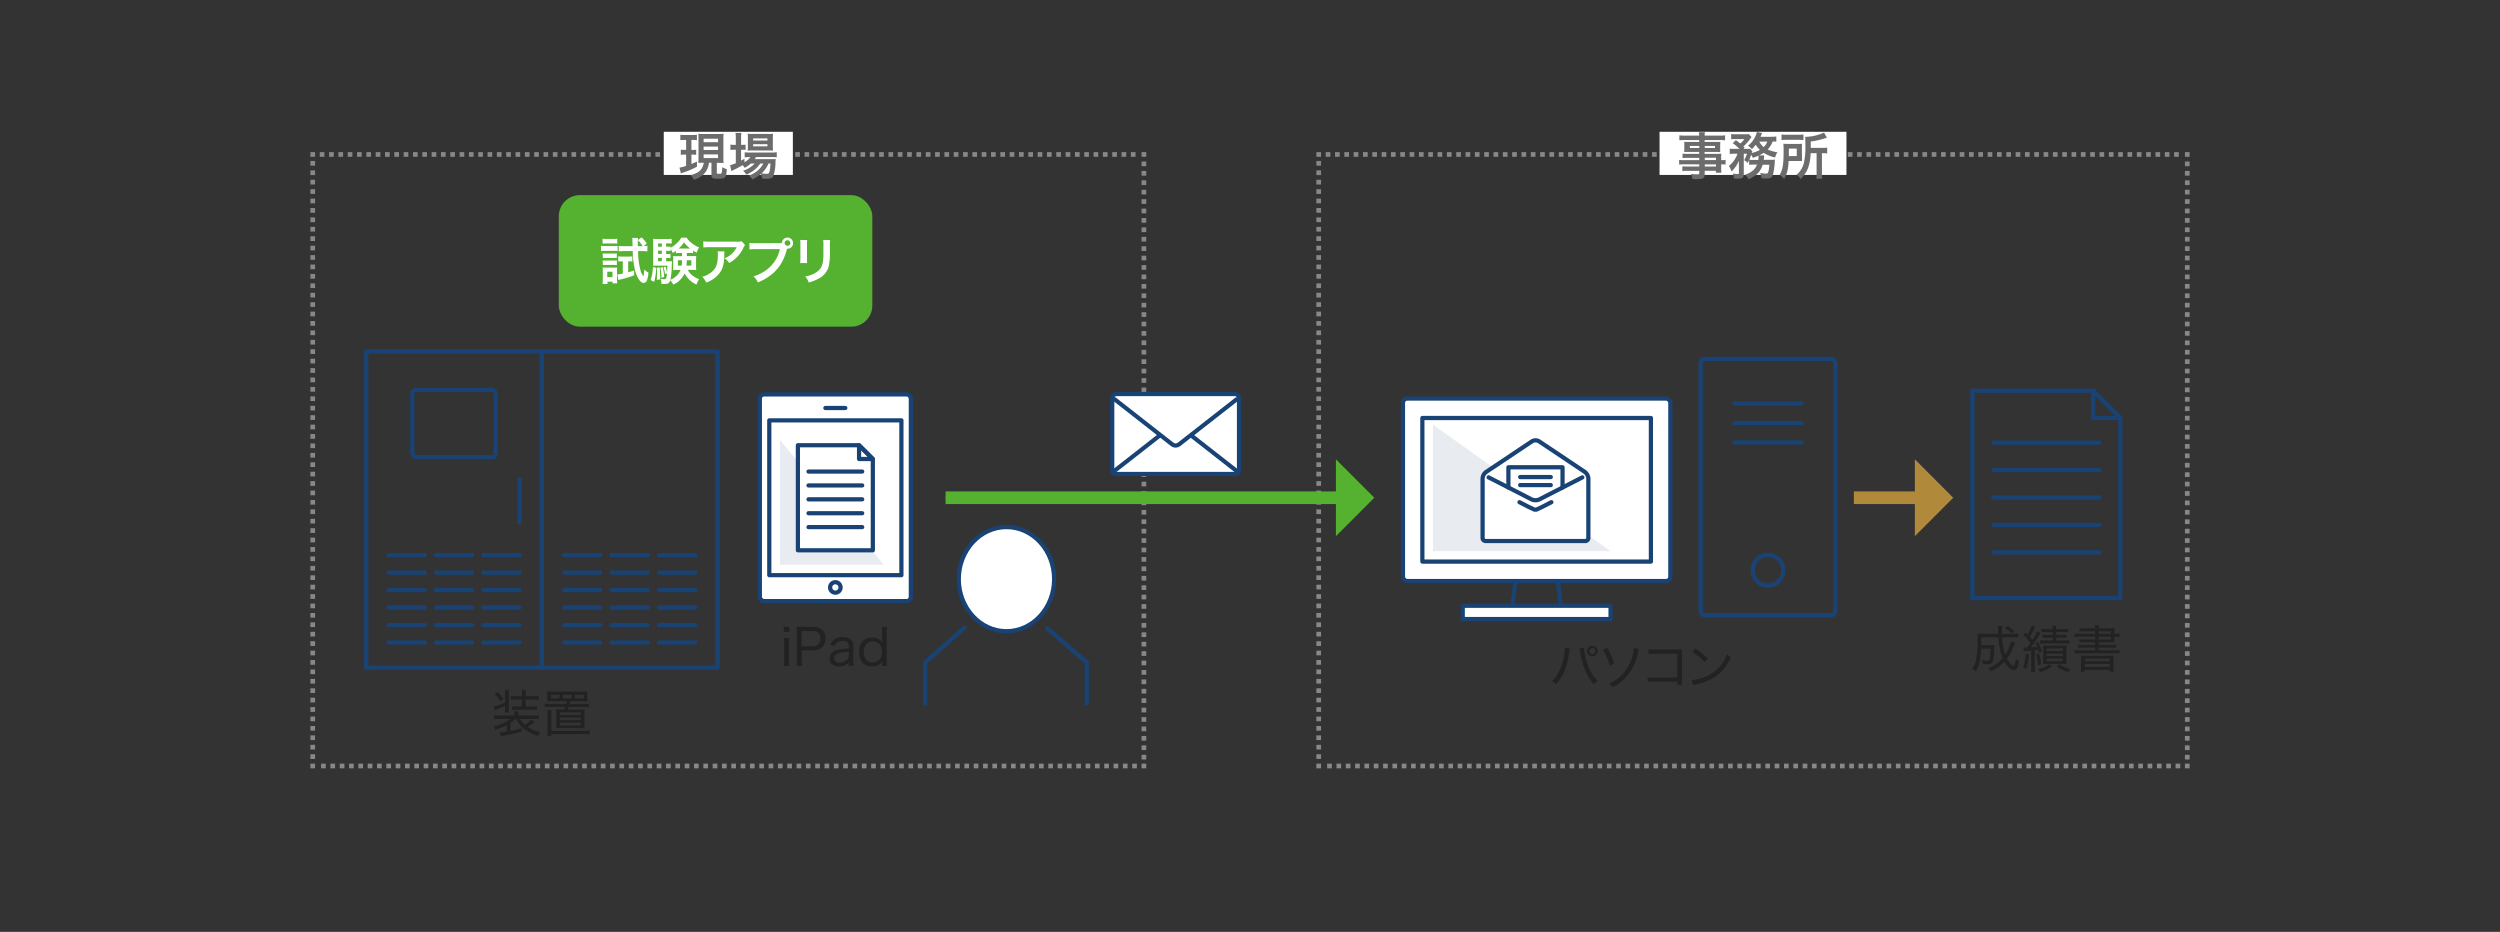 <svg xmlns="http://www.w3.org/2000/svg" viewBox="0 0 1067.22 397.81"><rect x="0" y="0" width="1067.22" height="397.81" fill="#333333" stroke="none"/><defs><style>.cls-1,.cls-13,.cls-14,.cls-16,.cls-2,.cls-3,.cls-4,.cls-6,.cls-9{fill:none;}.cls-1,.cls-2,.cls-3,.cls-9{stroke:#888;stroke-width:2px;}.cls-1,.cls-13,.cls-14,.cls-2,.cls-3,.cls-9{stroke-miterlimit:10;}.cls-2{stroke-dasharray:1.99 1.99;}.cls-3{stroke-dasharray:2.01 2.01;}.cls-4,.cls-5{stroke:#194375;stroke-width:1.8px;}.cls-4,.cls-5,.cls-6{stroke-linecap:round;stroke-linejoin:round;}.cls-5,.cls-7{fill:#fff;}.cls-6{stroke:#344154;stroke-width:1.16px;}.cls-8{fill:#e8ecf1;}.cls-9{stroke-dasharray:1.99 1.99;}.cls-10{fill:#222;}.cls-11{fill:#55b230;}.cls-12{fill:#6c6c6c;}.cls-13{stroke:#55b230;}.cls-13,.cls-14{stroke-width:5.4px;}.cls-14{stroke:#b0893a;}.cls-15{fill:#b0893a;}</style></defs><g id="レイヤー_2" data-name="レイヤー 2"><g id="備考"><polyline class="cls-1" points="488.32 325.99 488.32 326.99 487.32 326.99"/><line class="cls-2" x1="485.32" y1="326.99" x2="135.5" y2="326.99"/><polyline class="cls-1" points="134.5 326.99 133.5 326.99 133.5 325.99"/><line class="cls-3" x1="133.5" y1="323.98" x2="133.5" y2="67.94"/><polyline class="cls-1" points="133.5 66.94 133.5 65.94 134.5 65.94"/><line class="cls-2" x1="136.5" y1="65.94" x2="486.32" y2="65.94"/><polyline class="cls-1" points="487.32 65.94 488.32 65.94 488.32 66.94"/><line class="cls-3" x1="488.32" y1="68.95" x2="488.32" y2="324.98"/><rect class="cls-4" x="156.32" y="150.08" width="75" height="134.94"/><rect class="cls-4" x="175.99" y="166.47" width="35.65" height="28.7" rx="1.69"/><line class="cls-5" x1="221.78" y1="204.54" x2="221.78" y2="222.87"/><line class="cls-5" x1="165.86" y1="236.99" x2="181.24" y2="236.99"/><line class="cls-5" x1="186.13" y1="236.99" x2="201.51" y2="236.99"/><line class="cls-5" x1="206.4" y1="236.99" x2="221.78" y2="236.99"/><line class="cls-5" x1="165.86" y1="244.45" x2="181.24" y2="244.45"/><line class="cls-5" x1="186.13" y1="244.45" x2="201.51" y2="244.45"/><line class="cls-5" x1="206.4" y1="244.45" x2="221.78" y2="244.45"/><line class="cls-5" x1="165.86" y1="251.9" x2="181.24" y2="251.9"/><line class="cls-5" x1="186.13" y1="251.9" x2="201.51" y2="251.9"/><line class="cls-5" x1="206.4" y1="251.9" x2="221.78" y2="251.9"/><line class="cls-5" x1="165.86" y1="259.36" x2="181.24" y2="259.36"/><line class="cls-5" x1="186.13" y1="259.36" x2="201.51" y2="259.36"/><line class="cls-5" x1="206.4" y1="259.36" x2="221.78" y2="259.36"/><line class="cls-5" x1="165.86" y1="266.82" x2="181.24" y2="266.82"/><line class="cls-5" x1="186.13" y1="266.82" x2="201.51" y2="266.82"/><line class="cls-5" x1="206.4" y1="266.82" x2="221.78" y2="266.82"/><line class="cls-5" x1="165.86" y1="274.27" x2="181.24" y2="274.27"/><line class="cls-5" x1="186.13" y1="274.27" x2="201.51" y2="274.27"/><line class="cls-5" x1="206.4" y1="274.27" x2="221.78" y2="274.27"/><rect class="cls-4" x="231.32" y="150.08" width="75" height="134.94"/><line class="cls-5" x1="240.86" y1="236.99" x2="256.24" y2="236.99"/><line class="cls-5" x1="261.13" y1="236.99" x2="276.51" y2="236.99"/><line class="cls-5" x1="281.4" y1="236.99" x2="296.78" y2="236.99"/><line class="cls-5" x1="240.86" y1="244.45" x2="256.24" y2="244.45"/><line class="cls-5" x1="261.13" y1="244.45" x2="276.51" y2="244.45"/><line class="cls-5" x1="281.4" y1="244.45" x2="296.78" y2="244.45"/><line class="cls-5" x1="240.86" y1="251.9" x2="256.24" y2="251.9"/><line class="cls-5" x1="261.13" y1="251.9" x2="276.51" y2="251.9"/><line class="cls-5" x1="281.4" y1="251.9" x2="296.78" y2="251.9"/><line class="cls-5" x1="240.86" y1="259.36" x2="256.24" y2="259.36"/><line class="cls-5" x1="261.13" y1="259.36" x2="276.51" y2="259.36"/><line class="cls-5" x1="281.4" y1="259.36" x2="296.78" y2="259.36"/><line class="cls-5" x1="240.86" y1="266.82" x2="256.24" y2="266.82"/><line class="cls-5" x1="261.13" y1="266.82" x2="276.51" y2="266.82"/><line class="cls-5" x1="281.4" y1="266.82" x2="296.78" y2="266.82"/><line class="cls-5" x1="240.86" y1="274.27" x2="256.24" y2="274.27"/><line class="cls-5" x1="261.13" y1="274.27" x2="276.51" y2="274.27"/><line class="cls-5" x1="281.4" y1="274.27" x2="296.78" y2="274.27"/><polyline class="cls-6" points="447.12 268.28 463.91 282.79 463.91 300.3"/><polyline class="cls-6" points="411.77 267.87 394.98 282.79 394.98 300.3"/><polyline class="cls-4" points="447.12 268.28 463.91 282.79 463.91 300.3"/><polyline class="cls-4" points="411.77 267.87 394.98 282.79 394.98 300.3"/><path class="cls-5" d="M450,247.22c0,12.28-9.12,22.24-20.36,22.24s-20.35-10-20.35-22.24S418.41,225,429.65,225,450,234.94,450,247.22Z"/><rect class="cls-7" x="324.37" y="168.36" width="64.46" height="88.24" rx="1.8"/><rect class="cls-4" x="324.37" y="168.36" width="64.46" height="88.24" rx="1.8"/><polyline class="cls-8" points="332.94 187.85 332.94 241.07 377.31 241.07"/><path class="cls-7" d="M358.83,250.75A2.23,2.23,0,1,0,356.6,253,2.23,2.23,0,0,0,358.83,250.75Z"/><path class="cls-4" d="M358.83,250.75A2.23,2.23,0,1,0,356.6,253,2.23,2.23,0,0,0,358.83,250.75Z"/><polyline class="cls-4" points="352.34 174.17 356.6 174.17 360.86 174.17"/><rect class="cls-4" x="328.4" y="179.45" width="56.4" height="66.08"/><polyline class="cls-1" points="933.72 325.99 933.72 326.99 932.72 326.99"/><line class="cls-9" x1="930.72" y1="326.99" x2="564.94" y2="326.99"/><polyline class="cls-1" points="563.94 326.99 562.94 326.99 562.94 325.99"/><line class="cls-3" x1="562.94" y1="323.98" x2="562.94" y2="67.94"/><polyline class="cls-1" points="562.94 66.94 562.94 65.94 563.94 65.94"/><line class="cls-9" x1="565.93" y1="65.94" x2="931.72" y2="65.94"/><polyline class="cls-1" points="932.72 65.94 933.72 65.94 933.72 66.94"/><line class="cls-3" x1="933.72" y1="68.95" x2="933.72" y2="324.98"/><path class="cls-7" d="M528.92,170a1.81,1.81,0,0,0-1.8-1.8H476.6a1.81,1.81,0,0,0-1.8,1.8v30.76a1.59,1.59,0,0,0,1.59,1.58h50.94a1.59,1.59,0,0,0,1.59-1.58Z"/><path class="cls-4" d="M528.92,170a1.81,1.81,0,0,0-1.8-1.8H476.6a1.81,1.81,0,0,0-1.8,1.8v30.76a1.59,1.59,0,0,0,1.59,1.58h50.94a1.59,1.59,0,0,0,1.59-1.58Z"/><path class="cls-4" d="M475.83,200.94l24.54-19.19a2.43,2.43,0,0,1,2.84,0L527.82,201"/><path class="cls-7" d="M527.82,170.53l-24.54,19.19a2.43,2.43,0,0,1-2.84,0l-24.61-19.26"/><path class="cls-4" d="M527.82,170.53l-24.54,19.19a2.43,2.43,0,0,1-2.84,0l-24.61-19.26"/><rect class="cls-4" x="725.98" y="153.19" width="57.5" height="109.45" rx="1.8"/><line class="cls-4" x1="740.38" y1="172.27" x2="769.07" y2="172.27"/><line class="cls-4" x1="740.38" y1="180.56" x2="769.07" y2="180.56"/><line class="cls-4" x1="740.38" y1="188.86" x2="769.07" y2="188.86"/><path class="cls-4" d="M761.26,243.42a6.54,6.54,0,1,0-6.53,6.54A6.53,6.53,0,0,0,761.26,243.42Z"/><polyline class="cls-4" points="646.94 248.03 645.33 260.51 655.98 260.51 666.62 260.51 665.01 248.03"/><rect class="cls-7" x="598.91" y="170.15" width="114.14" height="77.88" rx="1.8"/><rect class="cls-4" x="598.91" y="170.15" width="114.14" height="77.88" rx="1.8"/><polyline class="cls-8" points="611.71 181.28 611.71 235.27 687.53 235.27"/><rect class="cls-4" x="607.19" y="178.44" width="97.56" height="61.3"/><rect class="cls-5" x="624.42" y="258.58" width="63.11" height="5.67"/><path class="cls-7" d="M678.05,204.27a3.78,3.78,0,0,0-1.49-2.8L657,188.39a2.92,2.92,0,0,0-3,0L634.4,201.47a3.76,3.76,0,0,0-1.5,2.8v25.37a1.32,1.32,0,0,0,1.32,1.32h42.51a1.32,1.32,0,0,0,1.32-1.32Z"/><path class="cls-4" d="M678.05,204.27a3.78,3.78,0,0,0-1.49-2.8L657,188.39a2.92,2.92,0,0,0-3,0L634.4,201.47a3.76,3.76,0,0,0-1.5,2.8v25.37a1.32,1.32,0,0,0,1.32,1.32h42.51a1.32,1.32,0,0,0,1.32-1.32Z"/><path class="cls-4" d="M675.47,203.79l-18.39,9.42a4,4,0,0,1-3.21,0l-18.39-9.42"/><path class="cls-4" d="M648.65,214.38l4,2.06c.88.45,2,.95,2.39,1.11h.83c.44-.16,1.51-.66,2.39-1.11l4-2.06"/><polyline class="cls-4" points="667.03 208.11 667.03 199.47 643.92 199.47 643.92 208.11"/><line class="cls-4" x1="648.94" y1="203.65" x2="662.01" y2="203.65"/><line class="cls-4" x1="648.94" y1="207.08" x2="662.01" y2="207.08"/><polygon class="cls-4" points="905.15 255.34 841.99 255.34 841.99 166.79 893.56 166.79 905.15 178.38 905.15 255.34"/><line class="cls-4" x1="850.95" y1="188.97" x2="896.2" y2="188.97"/><line class="cls-4" x1="850.95" y1="200.68" x2="896.2" y2="200.68"/><line class="cls-4" x1="850.95" y1="212.39" x2="896.2" y2="212.39"/><line class="cls-4" x1="850.95" y1="224.1" x2="896.2" y2="224.1"/><line class="cls-4" x1="850.95" y1="235.8" x2="896.2" y2="235.8"/><polygon class="cls-4" points="905.15 178.38 893.56 178.38 893.56 166.79 905.15 178.38"/><polygon class="cls-5" points="372.6 234.91 340.61 234.91 340.61 190.07 366.72 190.07 372.6 195.94 372.6 234.91"/><line class="cls-4" x1="345.14" y1="201.3" x2="368.06" y2="201.3"/><line class="cls-4" x1="345.14" y1="207.23" x2="368.06" y2="207.23"/><line class="cls-4" x1="345.14" y1="213.16" x2="368.06" y2="213.16"/><line class="cls-4" x1="345.14" y1="219.09" x2="368.06" y2="219.09"/><line class="cls-4" x1="345.14" y1="225.02" x2="368.06" y2="225.02"/><polygon class="cls-4" points="372.6 195.94 366.72 195.94 366.72 190.07 372.6 195.94"/><path class="cls-10" d="M220.09,306.84a18.72,18.72,0,0,1-2.16,1.66V312a47.51,47.51,0,0,0,4.71-1.14v1.49a76.37,76.37,0,0,1-8.86,1.88l-.37-1.69h.26a15.84,15.84,0,0,0,2.68-.28v-2.76a26.87,26.87,0,0,1-4.82,2.05,5.6,5.6,0,0,0-.88-1.43,21.8,21.8,0,0,0,7.41-3.24h-4.8a21.39,21.39,0,0,0-2.33.11v-1.66c.65.06,1.34.1,2.37.1h6.29V305a6,6,0,0,0-.11-1.3h1.84a8.15,8.15,0,0,0-.11,1.32v.41h6.59a21.43,21.43,0,0,0,2.31-.1V307a21.26,21.26,0,0,0-2.33-.11H222a7.73,7.73,0,0,0,2.1,2.53,12.33,12.33,0,0,0,2.76-2.23l1.39.87a23.2,23.2,0,0,1-3,2.22,16.44,16.44,0,0,0,5.51,2.31,5.37,5.37,0,0,0-1,1.62,18.05,18.05,0,0,1-6.83-3.75,9.44,9.44,0,0,1-2.5-3.57Zm-4.45-5.49a31.85,31.85,0,0,1-3.24,1.39c-.54.19-.67.26-1.08.43l-.63-1.62a19.15,19.15,0,0,0,4.95-1.67v-3.5a10.26,10.26,0,0,0-.13-1.77h1.81a9.87,9.87,0,0,0-.11,1.79v5.9a10,10,0,0,0,.11,1.88h-1.81a10.94,10.94,0,0,0,.13-1.88Zm-3.29-5.92a15.52,15.52,0,0,1,2.53,2.92l-1.19,1a12.65,12.65,0,0,0-2.52-3Zm7.91,3.2a16.29,16.29,0,0,0-2.14.11V297.1a15.24,15.24,0,0,0,2.14.1h2.55v-.84a7.3,7.3,0,0,0-.13-1.73h1.84a7.11,7.11,0,0,0-.13,1.71v.86h3.5a15.24,15.24,0,0,0,2.14-.1v1.64a13.62,13.62,0,0,0-2.14-.11h-3.5v2.94h2.72a12.55,12.55,0,0,0,2.1-.11v1.62a13.07,13.07,0,0,0-2.06-.11h-6.5a18.29,18.29,0,0,0-2.1.11v-1.6a15,15,0,0,0,2,.09h2.22v-2.94Z"/><path class="cls-10" d="M235.86,299.34c-1.13,0-1.82,0-2.32.07a10.5,10.5,0,0,0,.09-1.56v-1.06a11,11,0,0,0-.09-1.62,23.19,23.19,0,0,0,2.42.09h12.43c1,0,1.94,0,2.42-.09a10.68,10.68,0,0,0-.09,1.62v1.06a9.62,9.62,0,0,0,.09,1.56c-.52,0-1.13-.07-2.32-.07h-5.05c-.11.48-.13.59-.28,1.17h6.05a13.31,13.31,0,0,0,2.29-.13v1.56a16.28,16.28,0,0,0-2.29-.13h-6.42c-.15.47-.15.47-.39,1.1h5c.95,0,1.67,0,2.14-.07,0,.57-.06,1.28-.06,2.29v3.7a14.76,14.76,0,0,0,.08,2.05c-.69,0-1.34-.06-2.27-.06h-7.6c-.93,0-1.58,0-2.25.06,0-.54.07-1.12.07-2.05v-3.7c0-1,0-1.75-.07-2.26.61,0,1.15,0,2.12,0h1.29c.2-.5.26-.69.39-1.1h-6.39a13.79,13.79,0,0,0-2.29.13v-1.56a13.24,13.24,0,0,0,2.29.13h6.78c.13-.54.13-.54.26-1.17ZM249.47,312a13.11,13.11,0,0,0,2.29-.13v1.6a15.71,15.71,0,0,0-2.29-.13H235.36v.93h-1.73a12.16,12.16,0,0,0,.13-2V305a11.46,11.46,0,0,0-.13-1.86h1.84a11.26,11.26,0,0,0-.11,1.86v7Zm-10.65-15.43h-3.63v1.58h3.63Zm.17,8.63h8.92v-1.11H239Zm0,2.2h8.92v-1.1H239Zm0,2.29h8.92v-1.19H239Zm5-13.12h-3.74v1.58H244Zm5.18,1.58v-1.58h-3.75v1.58Z"/><rect class="cls-11" x="238.55" y="83.3" width="133.83" height="56.16" rx="9"/><path class="cls-7" d="M256.55,104.93a9.2,9.2,0,0,0,1.73.11h3.65a10.72,10.72,0,0,0,1.73-.09v2.21a13.19,13.19,0,0,0-1.64-.07h-3.74a12,12,0,0,0-1.73.09Zm.67,16.32a20.88,20.88,0,0,0,.11-2.12v-3.29a12,12,0,0,0-.09-1.66,15.93,15.93,0,0,0,1.69.07H262a11.51,11.51,0,0,0,1.47-.07,11,11,0,0,0-.07,1.56v3.69a10.57,10.57,0,0,0,.09,1.51h-2v-.71h-2.16v1Zm0-19.34a10.27,10.27,0,0,0,1.75.1h2.77a10.41,10.41,0,0,0,1.75-.1V104a13.88,13.88,0,0,0-1.75-.08H259a14.61,14.61,0,0,0-1.75.08Zm.07,6.26a7.41,7.41,0,0,0,1.36.07H262a8.21,8.21,0,0,0,1.31-.07v2a11.41,11.41,0,0,0-1.31-.06h-3.31a11.78,11.78,0,0,0-1.36.06Zm0,3a8.62,8.62,0,0,0,1.36.06H262a7.9,7.9,0,0,0,1.34-.06v2a11.63,11.63,0,0,0-1.36-.07h-3.28a7.4,7.4,0,0,0-1.34.07Zm1.94,7.13h2.23V116h-2.23Zm6.33-6.74a13.64,13.64,0,0,0-1.64.08v-2.22a11.81,11.81,0,0,0,1.75.11h2.75a10.64,10.64,0,0,0,1.51-.09v2.18c-.45,0-.82-.06-1.3-.06h-.47v4.71c.86-.26,1.29-.39,2.55-.8l0,2.07a44.35,44.35,0,0,1-6,1.79l-.74.2-.43-2.38a16,16,0,0,0,2.33-.36v-5.23Zm9.27-6.51a11.83,11.83,0,0,0,1.54-.1v2.37a19.08,19.08,0,0,0-2.34-.13h-1.62a31.1,31.1,0,0,0,1,8.15,5.86,5.86,0,0,0,1.23,2.48c.07,0,.13-.1.17-.34.07-.48.16-1.65.18-2.47a6.74,6.74,0,0,0,1.81,1.32,10.51,10.51,0,0,1-.65,3.39,1.53,1.53,0,0,1-1.4,1.06c-1.25,0-2.62-1.88-3.48-4.77a34.07,34.07,0,0,1-1.16-8.82h-3.66a18.68,18.68,0,0,0-2.33.13V105c.67.06,1.42.1,2.35.1h3.57l-.07-2.4a7.46,7.46,0,0,0-.08-1.14h2.48a13.08,13.08,0,0,0-.08,1.92c0,.63,0,.76,0,1.62h2.07a13.11,13.11,0,0,0-2.07-2.57l1.55-1.21a12.2,12.2,0,0,1,2.27,2.62Z"/><path class="cls-7" d="M280.14,114.31a26.78,26.78,0,0,1-.87,6l-1.55-.75a18.71,18.71,0,0,0,1-5.55ZM293.21,108c0,.8,0,.91,0,1.32h2.27a17.45,17.45,0,0,0,1.75-.07,12.75,12.75,0,0,0-.09,1.54v2.91a13.67,13.67,0,0,0,.07,1.56c-.63,0-1.06-.07-1.67-.07h-1.94a7.27,7.27,0,0,0,1.86,2.32,11,11,0,0,0,3,1.7,7.89,7.89,0,0,0-1.12,2.27,10.74,10.74,0,0,1-5.1-4.77,9.32,9.32,0,0,1-4.84,4.77,6.48,6.48,0,0,0-1.28-1.84c-.41,1.28-.88,1.56-2.57,1.56a10.17,10.17,0,0,1-1.21-.07A6.14,6.14,0,0,0,282,119a6.71,6.71,0,0,0,1.46.19c.91,0,1.07-.26,1.28-2.55l-.88.37a16,16,0,0,0-.59-2.94l.82-.26a13.78,13.78,0,0,1,.67,2.59c.09-1.14.13-1.72.13-3h-4.38c-.67,0-1.28,0-1.75.07a16.27,16.27,0,0,0,.08-1.84v-7.48a21.12,21.12,0,0,0-.08-2.22,15.79,15.79,0,0,0,2.18.11h3.78a13.3,13.3,0,0,0,2-.11V104a9.51,9.51,0,0,0-1.64-.1h-.72v1.4h.44a10.73,10.73,0,0,0,1.45-.08v.58a13.43,13.43,0,0,0,2.54-1.86,9.5,9.5,0,0,0,2.06-2.48h2.29a7.89,7.89,0,0,0,1.77,2,13,13,0,0,0,3.54,2.19,7.43,7.43,0,0,0-1,2.22,15.94,15.94,0,0,1-1.58-.88v1.08a10.13,10.13,0,0,0-1.51-.09Zm-11.6,6.13c.15,1.63.21,2.75.21,4.07v1.06l-1.42.21c.06-1.1.08-1.51.08-3,0-1,0-1.3-.08-2.16Zm.91-10.19h-1.6v1.4h1.6Zm0,3.07h-1.6v1.4h1.6Zm-1.6,3.06v1.45h1.6v-1.45Zm2,3.94a23.64,23.64,0,0,1,.6,4.23l-1.17.35a21.61,21.61,0,0,0-.43-4.32Zm7.08-6a9.11,9.11,0,0,0-1.47.09v-1c-.43.3-.67.47-1.36.9a5.75,5.75,0,0,0-.9-1.7v.84a10.73,10.73,0,0,0-1.45-.08h-.44v1.4h.41a8.27,8.27,0,0,0,1.45-.09v1.84a10.85,10.85,0,0,0-1.45-.09h-.41v1.45h.76a10.12,10.12,0,0,0,1.73-.09c0,.39-.07.87-.09,1.8a35.49,35.49,0,0,1-.58,6.15,7.62,7.62,0,0,0,4.34-4.19H289a12.71,12.71,0,0,0-1.71.09,10.28,10.28,0,0,0,.09-1.58v-2.91a13.78,13.78,0,0,0-.07-1.54,16.52,16.52,0,0,0,1.71.07h2.12V108Zm-.6,3.09v2.29H291a20.72,20.72,0,0,0,.16-2.29Zm5.23-5a13.54,13.54,0,0,1-2.62-2.62,14,14,0,0,1-2.31,2.62h4.93Zm-1.45,5c-.05,1.27-.07,1.64-.13,2.29h2.07v-2.29Z"/><path class="cls-7" d="M309.28,107.33a9,9,0,0,0-.09,1.75c-.08,3.69-.67,5.77-2.14,7.65a12.44,12.44,0,0,1-5.57,3.89,7.4,7.4,0,0,0-1.71-2.46,10,10,0,0,0,3.78-1.84c2.21-1.75,2.9-3.61,2.9-7.69a5.28,5.28,0,0,0-.11-1.3Zm8.77-2.72a6.18,6.18,0,0,0-.86,1.51,14,14,0,0,1-5.92,6.14,7.3,7.3,0,0,0-1.95-2,10,10,0,0,0,3.16-2,9.16,9.16,0,0,0,2-2.74H303.19a20.38,20.38,0,0,0-2.94.13V103a17.23,17.23,0,0,0,3,.17h11.28a6.12,6.12,0,0,0,2.1-.19Z"/><path class="cls-7" d="M332.61,103.79a10.21,10.21,0,0,0,1.19-.05,2.38,2.38,0,1,1,2.4,2.44l-.24,0a22.39,22.39,0,0,1-2.92,7,18.93,18.93,0,0,1-5.38,5.23,23.28,23.28,0,0,1-4.1,2.14,7.91,7.91,0,0,0-1.91-2.57,17.89,17.89,0,0,0,4.74-2.2,15,15,0,0,0,6.54-9.42H322.65a18.39,18.39,0,0,0-2.72.12v-2.8a16.09,16.09,0,0,0,2.76.15Zm2.33,0a1.24,1.24,0,0,0,2.47,0,1.21,1.21,0,0,0-1.24-1.23A1.24,1.24,0,0,0,334.94,103.79Z"/><path class="cls-7" d="M344.57,102.47a11.79,11.79,0,0,0-.08,1.94v6a11.24,11.24,0,0,0,.08,1.9h-3a14.69,14.69,0,0,0,.11-2v-5.94a12.69,12.69,0,0,0-.09-1.94Zm9.81,0a11.08,11.08,0,0,0-.1,2v2.92a25.69,25.69,0,0,1-.57,6.54,8.27,8.27,0,0,1-4.25,5,18.18,18.18,0,0,1-4.22,1.66,7.38,7.38,0,0,0-1.51-2.57,11.58,11.58,0,0,0,4.67-1.73c2-1.34,2.74-2.66,3-5.51.08-.93.11-1.88.11-3.61v-2.7a12,12,0,0,0-.11-2.05Z"/><path class="cls-10" d="M337,267.61v2.16h-2.4v-2.16Zm-.07,4.78a16.49,16.49,0,0,0-.15,2.57v6.76a18.52,18.52,0,0,0,.15,2.55H334.6a19.31,19.31,0,0,0,.15-2.55v-6.78a16.79,16.79,0,0,0-.15-2.55Z"/><path class="cls-10" d="M340,284.27a14.35,14.35,0,0,0,.18-2.53V270.1a16.64,16.64,0,0,0-.18-2.55c.78,0,1.45.06,2.47.06H347c3.48,0,5.4,1.75,5.4,4.87,0,3.28-2,5.16-5.51,5.16h-4.62v4.08a14.47,14.47,0,0,0,.17,2.55Zm6.81-8.4c2.18,0,3.41-1.19,3.41-3.31s-1.16-3.17-3.41-3.17h-4.62v6.48Z"/><path class="cls-10" d="M362.36,282.83a5.42,5.42,0,0,1-1.92,1.23,6.69,6.69,0,0,1-2.38.41c-2.42,0-3.91-1.28-3.91-3.37a3.75,3.75,0,0,1,2.92-3.57,17.61,17.61,0,0,1,5.29-.63v-1.12c0-1.47-.84-2.16-2.68-2.16a3.42,3.42,0,0,0-2.61.91,2.74,2.74,0,0,0-.63,1.16l-2-.38a4,4,0,0,1,1.34-2.08A5.93,5.93,0,0,1,359.7,272a5,5,0,0,1,3.61,1.13,3.29,3.29,0,0,1,.93,2.61v6a14.72,14.72,0,0,0,.17,2.48h-2.05Zm0-4.46a13.4,13.4,0,0,0-4.62.61,2.19,2.19,0,0,0-1.62,2.12c0,1.12.84,1.83,2.2,1.83a4.88,4.88,0,0,0,3.33-1.4,2.39,2.39,0,0,0,.71-1.86Z"/><path class="cls-10" d="M376.57,283.3c0-.26.05-.65.07-.93a5,5,0,0,1-4.37,2.12,5.24,5.24,0,0,1-3.78-1.36,6.7,6.7,0,0,1-1.73-4.82c0-3.78,2.12-6.18,5.47-6.18a5.1,5.1,0,0,1,4.41,2.12l-.05-.61c0-.15,0-.49,0-.84v-2.62a17.88,17.88,0,0,0-.15-2.57h2.23a19.31,19.31,0,0,0-.15,2.57v11.48a18,18,0,0,0,.15,2.61h-2.08Zm-7.78-5.06a4.88,4.88,0,0,0,1.32,3.76,3.63,3.63,0,0,0,2.38.83c2.46,0,4.06-1.82,4.06-4.59a4.54,4.54,0,0,0-1.14-3.26,4.14,4.14,0,0,0-2.94-1.17C370.18,273.81,368.79,275.5,368.79,278.24Z"/><rect class="cls-7" x="283.35" y="56.26" width="55.11" height="18.42"/><path class="cls-12" d="M292.25,59.74a12.21,12.21,0,0,0-1.82.1V57.51a10,10,0,0,0,1.95.13h3.19a10,10,0,0,0,1.93-.13v2.31a15.19,15.19,0,0,0-1.77-.08h-.57V64h.65a9.21,9.21,0,0,0,1.39-.08v2.18a9.27,9.27,0,0,0-1.39-.09h-.65v4c.72-.3,1.13-.48,2.36-1.06v2.2a34.38,34.38,0,0,1-5.73,2.47,10.49,10.49,0,0,0-1.12.43l-.61-2.49a18.78,18.78,0,0,0,2.84-.75V66h-.8a7.22,7.22,0,0,0-1.47.11v-2.2a10.91,10.91,0,0,0,1.51.08h.76V59.74Zm7.86,9.74c-.78,0-1.14,0-2,.07,0-.72.07-1.32.07-2.19V59.28c0-1.16,0-1.55-.07-2.18a15.26,15.26,0,0,0,2.1.09h6.61a15.78,15.78,0,0,0,2.07-.09,19.8,19.8,0,0,0-.08,2.18v8c0,.94,0,1.59.08,2.33-.45,0-1-.09-1.27-.09H306v4.3c0,.33.11.37,1,.37.58,0,.88-.07,1-.24a8,8,0,0,0,.28-2.59,9,9,0,0,0,2,.86c-.19,2.34-.35,3-.78,3.46s-1.23.61-2.91.61-2.19-.11-2.55-.44-.33-.41-.33-1.21V69.48h-1.06a8.81,8.81,0,0,1-.56,2.29,7.57,7.57,0,0,1-2.92,3.59,10.61,10.61,0,0,1-3,1.36,6.25,6.25,0,0,0-1.36-2,8.89,8.89,0,0,0,2.48-.86,5.34,5.34,0,0,0,3.11-4.39Zm.26-8.79h6.14V59.22h-6.14Zm0,3.35h6.14V62.57h-6.14Zm0,3.43h6.14V65.92h-6.14Z"/><path class="cls-12" d="M320.52,69.81a12.53,12.53,0,0,1-2.65,1.83A5,5,0,0,0,317,70.5a42.25,42.25,0,0,1-4.29,2.27l-.29.17a.71.71,0,0,0-.21.11l-.54-2.53a16,16,0,0,0,2.44-.86V63.93h-.63a10.09,10.09,0,0,0-1.68.11V61.73a10.34,10.34,0,0,0,1.7.1h.61V59.15a16.56,16.56,0,0,0-.13-2.4h2.51a14.43,14.43,0,0,0-.13,2.42v2.66h.39a10,10,0,0,0,1.53-.08V64a12.08,12.08,0,0,0-1.51-.08h-.41v4.65c.58-.31.75-.42,1.44-.81v1.5a8.59,8.59,0,0,0,2.58-2.19h-.48a16.3,16.3,0,0,0-2,.11V65a11.62,11.62,0,0,0,2,.11h9.44a13.9,13.9,0,0,0,2.25-.13v2.16a19.53,19.53,0,0,0-2.22-.09h-6.62a7,7,0,0,1-.58.89h6.87c1.06,0,1.47,0,2.1-.06a10.09,10.09,0,0,0-.09,1.27,18.7,18.7,0,0,1-.89,5.88c-.43,1-1.12,1.27-3,1.27-.58,0-1,0-1.82-.06a5.2,5.2,0,0,0-.58-2,15.91,15.91,0,0,1-3.56,2.38A5.94,5.94,0,0,0,319.68,75a13.18,13.18,0,0,0,3.93-2.33,9.64,9.64,0,0,0,2.25-2.87h-1.3a13,13,0,0,1-6,4.73,5.32,5.32,0,0,0-1.38-1.64,11.28,11.28,0,0,0,5-3.09Zm.65-5.58a14.71,14.71,0,0,0-2,.09,18,18,0,0,0,.09-2.1V59.07a15.71,15.71,0,0,0-.09-2,14.73,14.73,0,0,0,2.19.11h6.28A15.62,15.62,0,0,0,330,57.1a19,19,0,0,0-.08,2.14v3A18.23,18.23,0,0,0,330,64.3a19.38,19.38,0,0,0-2-.07ZM321.5,60h6.11v-.91H321.5Zm0,2.46h6.11v-.89H321.5Zm6.59,7.33a12.2,12.2,0,0,1-3,4.23,15.07,15.07,0,0,0,2.23.17c.8,0,1-.21,1.23-1.14a25.48,25.48,0,0,0,.36-3.26Z"/><rect class="cls-7" x="708.44" y="56.26" width="79.79" height="18.42"/><line class="cls-13" x1="403.66" y1="212.48" x2="572.49" y2="212.48"/><polygon class="cls-11" points="403.7 212.15 403.7 212.81 403.37 212.48 403.7 212.15"/><polygon class="cls-11" points="570.29 196.08 570.29 228.88 586.68 212.48 570.29 196.08"/><line class="cls-14" x1="791.39" y1="212.48" x2="819.63" y2="212.48"/><polygon class="cls-15" points="817.43 196.08 817.43 228.88 833.82 212.48 817.43 196.08"/><path class="cls-10" d="M670.17,276.92a9.15,9.15,0,0,0-.28,1.53c-.93,6.29-2.57,10.26-5.66,13.66a5.7,5.7,0,0,0-1.69-1.34,15.67,15.67,0,0,0,3.87-6.16,25.36,25.36,0,0,0,1.62-8.08Zm6-.39a26.55,26.55,0,0,0,.95,5.14,19.63,19.63,0,0,0,4.91,9,6.09,6.09,0,0,0-1.65,1.45,21.45,21.45,0,0,1-3.63-5.83,33.21,33.21,0,0,1-2.2-7.93,8.25,8.25,0,0,0-.28-1.47Zm5.86,1.4a2.25,2.25,0,1,1-2.25-2.24A2.27,2.27,0,0,1,682.06,277.93Zm-3.55,0a1.3,1.3,0,1,0,1.3-1.29A1.28,1.28,0,0,0,678.51,277.93Z"/><path class="cls-10" d="M686.18,276.62a27.44,27.44,0,0,1,2.89,6.69l-1.94.78a25.86,25.86,0,0,0-2.81-6.78Zm13.5.45a9.11,9.11,0,0,0-.56,2.07,22,22,0,0,1-4.91,9.9,19,19,0,0,1-5.89,4.34,5.21,5.21,0,0,0-1.39-1.62,15.92,15.92,0,0,0,5.77-4,19.49,19.49,0,0,0,4.56-9.45,10.35,10.35,0,0,0,.26-1.81Z"/><path class="cls-10" d="M705.85,291a20.33,20.33,0,0,0-2.52.09v-2a12.3,12.3,0,0,0,2.54.15H716V279.06h-9.64a21.9,21.9,0,0,0-2.66.1v-2.05a13.48,13.48,0,0,0,2.68.15h10.48l1.12,0c0,.52,0,.89,0,1.71v11.21a13.39,13.39,0,0,0,.11,2.14h-2.08V291Z"/><path class="cls-10" d="M722.2,290.29a19.5,19.5,0,0,0,6.34-1.62,16.24,16.24,0,0,0,8.75-9.61,5.6,5.6,0,0,0,1.59,1.49,18.88,18.88,0,0,1-6.67,8.32,22.23,22.23,0,0,1-8.1,3.24,11.11,11.11,0,0,0-1.34.34Zm1.52-13.39A29.87,29.87,0,0,1,729,281l-1.32,1.62a23.91,23.91,0,0,0-5.27-4.28Z"/><path class="cls-10" d="M860.21,274.45c-.15.37-.24.54-.52,1.21,0,.06,0,.06-.6,1.4a17.82,17.82,0,0,1-2.36,4.07,8.69,8.69,0,0,0,1.92,2.59,2.49,2.49,0,0,0,1,.58c.31,0,.65-1.14.91-3.07a5.5,5.5,0,0,0,1.38,1.08c-.52,2.75-1.14,3.83-2.2,3.83a4.16,4.16,0,0,1-2.35-1.38,11,11,0,0,1-1.73-2.32,18.75,18.75,0,0,1-5.77,4.17,5,5,0,0,0-1.21-1.34,15.92,15.92,0,0,0,6.24-4.32,26.47,26.47,0,0,1-1.79-8.9h-7.33c0,1.75,0,2.4,0,3.35h4.06a9.33,9.33,0,0,0,1.6-.09c-.06.52-.06.59-.13,1.93a20.92,20.92,0,0,1-.62,5.2c-.33.85-.87,1.11-2.27,1.11a12.67,12.67,0,0,1-2.1-.18,5.58,5.58,0,0,0-.35-1.64,11.28,11.28,0,0,0,2.4.3c.72,0,.89-.17,1.06-1a35.39,35.39,0,0,0,.28-4.15h-4a30,30,0,0,1-.7,5.81,10.73,10.73,0,0,1-1.66,3.91,4.69,4.69,0,0,0-1.36-1.23,8.87,8.87,0,0,0,1.53-3.39,41.64,41.64,0,0,0,.67-8.88,15.76,15.76,0,0,0-.13-2.64,22.74,22.74,0,0,0,2.66.11H853a24.64,24.64,0,0,0-.17-3.37h1.9a11.81,11.81,0,0,0-.11,1.92c0,.26,0,.56,0,1.45h4.6a11.57,11.57,0,0,0,2.31-.13v1.73a18.2,18.2,0,0,0-2.48-.11h-4.37a27,27,0,0,0,1.3,7.43,16.4,16.4,0,0,0,2.48-5.7Zm-1.49-4a12.53,12.53,0,0,0-2.85-2.31l1.16-.84a14.47,14.47,0,0,1,2.83,2.16Z"/><path class="cls-10" d="M866.17,279.31A24.74,24.74,0,0,1,865,285.6l-1.36-.71a17.92,17.92,0,0,0,1.1-5.88Zm-2.45-2.94c.35,0,.54.05.89.05s.32,0,.82,0c.65-.9.74-1,1.34-1.94a23,23,0,0,0-2.92-3.31l.8-1.23c.46.46.54.54.87.89a14.1,14.1,0,0,0,1.79-3.87l1.51.69a6.42,6.42,0,0,0-.45.82,23,23,0,0,1-1.92,3.35,15.75,15.75,0,0,1,1.16,1.36,22.32,22.32,0,0,0,2-3.71l1.45.77a9.28,9.28,0,0,0-.8,1.26,55,55,0,0,1-3.2,4.84c1.34-.09,1.88-.15,2.68-.26a12.4,12.4,0,0,0-.76-1.58l1-.47a20.48,20.48,0,0,1,1.75,4.12l-1.21.5c-.15-.63-.21-.84-.35-1.28-.58.09-1,.16-1.57.22v7a16.56,16.56,0,0,0,.13,2.27H867a18.32,18.32,0,0,0,.13-2.27v-6.85l-1.9.17A7.74,7.74,0,0,0,864,278Zm6.74,2.66a28.63,28.63,0,0,1,.87,4.71L870,284a25.73,25.73,0,0,0-.77-4.67Zm5.47,5.42a13,13,0,0,1-5.12,2.47,4.24,4.24,0,0,0-.91-1.28,11.21,11.21,0,0,0,5-2.09Zm-2.53-14.62a16,16,0,0,0-2,.08v-1.47a12.44,12.44,0,0,0,2,.13h2.85a7.66,7.66,0,0,0-.13-1.51h1.73a7.45,7.45,0,0,0-.13,1.51h3.11a13,13,0,0,0,2.07-.13v1.47a16.81,16.81,0,0,0-2-.08h-3.15V271h2.5a10.38,10.38,0,0,0,1.91-.11v1.41a17.82,17.82,0,0,0-1.86-.07h-2.55v1.19h3.65a16.52,16.52,0,0,0,2-.11v1.47a13.92,13.92,0,0,0-2-.11H873a17.92,17.92,0,0,0-2.1.09v-1.45a13.48,13.48,0,0,0,2.07.11h3.31v-1.19H874a19.41,19.41,0,0,0-2,.07v-1.41a10.87,10.87,0,0,0,2,.11h2.31v-1.12Zm.65,13.59c-.71,0-1.36,0-1.88.06,0-.43.07-1.19.07-2v-4c0-.89,0-1.3-.07-1.9.5,0,1,.06,1.86.06h6.26c1,0,1.37,0,1.91-.06a15.91,15.91,0,0,0-.09,2v3.75a17.3,17.3,0,0,0,.09,2.1c-.59,0-1.17-.06-1.84-.06Zm-.35-5.54h6.92v-1.05H873.7Zm0,2.17h6.92v-1H873.7Zm0,2.22h6.92v-1.1H873.7Zm5.36,1.28a12.31,12.31,0,0,0,4.78,2,5.86,5.86,0,0,0-.91,1.36A15.32,15.32,0,0,1,878,284.5Z"/><path class="cls-10" d="M894.4,269.48h-4.58a13.67,13.67,0,0,0-2.1.11v-1.47a14.85,14.85,0,0,0,2.25.13h4.43a7.38,7.38,0,0,0-.13-1.36h1.79a5.25,5.25,0,0,0-.15,1.36h4.34a20.85,20.85,0,0,0,2.4-.09,18.14,18.14,0,0,0-.06,1.88v.52h.13a13.22,13.22,0,0,0,2.16-.11v1.45a14.46,14.46,0,0,0-2.29-.11v.74a16.4,16.4,0,0,0,.06,1.72c-.65-.06-1.27-.08-2.33-.08h-4.41v1.1h5.19a14.09,14.09,0,0,0,2.2-.11v1.43a14.56,14.56,0,0,0-2.2-.11h-5.19v1.15h6.48a17.54,17.54,0,0,0,2.44-.13V279a19.75,19.75,0,0,0-2.44-.13H888a19.53,19.53,0,0,0-2.44.13V277.5a18,18,0,0,0,2.44.13h6.36v-1.15h-5a14.62,14.62,0,0,0-2.21.11v-1.43a14.23,14.23,0,0,0,2.21.11h5v-1.1h-4.58a19.56,19.56,0,0,0-2.14.08v-1.38a13.32,13.32,0,0,0,2.14.11h4.58v-1.19H888a17.5,17.5,0,0,0-2.42.11v-1.47a16.14,16.14,0,0,0,2.42.13h6.36Zm-6,12.45a14,14,0,0,0-.09-2.06,18.55,18.55,0,0,0,2.46.07h9.08a17.91,17.91,0,0,0,2.46-.07,15.9,15.9,0,0,0-.08,2.08v2.61a10.4,10.4,0,0,0,.13,2.16H900.6v-.8H889.93v.8h-1.71a11.54,11.54,0,0,0,.13-2.16Zm1.58.34H900.6v-1.12H889.93Zm0,2.42H900.6v-1.23H889.93Zm11.14-14.13v-1.08h-5.16v1.08ZM895.91,273h5.16v-1.19h-5.16Z"/><path class="cls-12" d="M725.39,67.39h-5.12a19.48,19.48,0,0,0-2,.08V65.59a15.1,15.1,0,0,0,2,.09h5.08v-.82h-4.58c-.78,0-1.32,0-1.81.06,0-.45.06-.91.06-1.44V62.05c0-.61,0-1-.06-1.51.56,0,1,.06,1.83.06h4.56v-.82h-5.92a20.19,20.19,0,0,0-2.53.13V57.77a19.5,19.5,0,0,0,2.66.13h5.79a7.64,7.64,0,0,0-.13-1.47h2.62a6.39,6.39,0,0,0-.16,1.47h6.08a19.53,19.53,0,0,0,2.65-.13v2.14a20,20,0,0,0-2.52-.13h-6.21v.82h4.89c.82,0,1.29,0,1.81-.06,0,.47-.06.84-.06,1.51v1.43c0,.64,0,1,.06,1.44-.47,0-1-.06-1.72-.06h-5v.82h4.84c1.28,0,1.71,0,2.32-.07a13.71,13.71,0,0,0-.07,2v.76a12.77,12.77,0,0,0,1.88-.11v2a13.52,13.52,0,0,0-1.88-.11v1.26a15.68,15.68,0,0,0,.11,2.33H732.5v-.84h-4.78v1.21c0,1.94-.53,2.35-3.17,2.35-.52,0-1.38,0-2.08-.08a5.92,5.92,0,0,0-.67-2.14,24.37,24.37,0,0,0,2.75.19c.67,0,.84-.11.84-.5v-1h-5.08a15.7,15.7,0,0,0-2.13.1V71a16.88,16.88,0,0,0,2.05.08h5.16v-.93h-6.2a15,15,0,0,0-2.38.11v-2a14.41,14.41,0,0,0,2.34.11h6.24Zm-4-5.1v.88h4v-.88Zm6.37.88h4.35v-.88h-4.35Zm4.78,5.17v-1h-4.78v1Zm-4.78,2.76h4.78v-.93h-4.78Z"/><path class="cls-12" d="M748.4,70.28a10.6,10.6,0,0,0-1.71.09V68.29c-.22.54-.3.7-.58,1.28a5.57,5.57,0,0,0-1.58-1.19,11.53,11.53,0,0,0,1.23-2.74H744.4l0,8.75a1.9,1.9,0,0,1-.45,1.44,3.17,3.17,0,0,1-2,.44c-.48,0-1.15,0-1.79-.07a6.12,6.12,0,0,0-.46-2.12,11.51,11.51,0,0,0,1.92.22c.59,0,.72-.09.7-.52l0-5.16a12.94,12.94,0,0,1-3.17,4.58,9.5,9.5,0,0,0-1.08-2.36,11.87,11.87,0,0,0,3.65-5.2h-1.49a11.19,11.19,0,0,0-1.82.1V63.45a11.42,11.42,0,0,0,2,.11h2.16a23.38,23.38,0,0,0-2.88-2.44l1.34-1.3c1.22.91,1.32,1,1.86,1.45a8,8,0,0,0,1.75-1.9h-3.76a14.64,14.64,0,0,0-1.86.09V57.23a15.94,15.94,0,0,0,2,.09h3.69a14.2,14.2,0,0,0,1.84-.07l1.16,1.25-.47.63a20.59,20.59,0,0,1-3,3.39c.2.22.28.29.48.52l-.48.52h1.3a15.23,15.23,0,0,0,1.58-.06l.93,1.14a4.28,4.28,0,0,0-.26.67A13.36,13.36,0,0,0,751.29,64a9.7,9.7,0,0,1-1.77-2.22,19.19,19.19,0,0,1-1.66,1.9,7,7,0,0,0-1.65-1.47A11.08,11.08,0,0,0,749.43,58a5.84,5.84,0,0,0,.54-1.64l2.25.43a7.52,7.52,0,0,0-.32.76c-.11.28-.2.47-.37.84H756a20.91,20.91,0,0,0,2.29-.11v2.2a11.63,11.63,0,0,0-1.55-.08,9.56,9.56,0,0,1-2.14,3.39A14.33,14.33,0,0,0,758.75,65a8,8,0,0,0-1,2.25,16.29,16.29,0,0,1-4.86-2,11.53,11.53,0,0,1-2,1.1l2.2,0a1.42,1.42,0,0,0,0,.28q0,.16-.06.39a2.36,2.36,0,0,1,0,.35c0,.3-.06.45-.1.84h3.06a9.21,9.21,0,0,0,1.71-.09,8.49,8.49,0,0,0-.08,1,27.12,27.12,0,0,1-.76,5.43c-.43,1.31-1,1.66-2.68,1.66a20.36,20.36,0,0,1-2.29-.15,7.26,7.26,0,0,0-.5-2.25,13.25,13.25,0,0,0,2.49.3c.69,0,.9-.25,1.14-1.36a15.12,15.12,0,0,0,.28-2.44h-2.83c-.93,3-2.63,4.73-6,6.22A8.75,8.75,0,0,0,745,74.58c2.77-1,4.2-2.25,5.06-4.3Zm2.2-2c.06-.61.11-1.1.11-1.62a.5.5,0,0,0,0-.18,25.91,25.91,0,0,1-2.47.89,7.85,7.85,0,0,0-.71-1.3c-.28.91-.45,1.37-.76,2.14a13.59,13.59,0,0,0,1.78.07Zm.43-7.82a7.61,7.61,0,0,0,1.86,2.33,6,6,0,0,0,1.53-2.33Z"/><path class="cls-12" d="M769.24,67c0,1,0,1.18,0,1.72l-2.11,0h-3.59c-.17,3.61-.65,5.47-1.92,7.69a6.7,6.7,0,0,0-1.93-1.7c1.34-2.29,1.71-4.5,1.71-10.33a25.64,25.64,0,0,0-.11-3c.71,0,1.25.06,2.29.06h3.5c1,0,1.51,0,2.18-.06,0,.45-.06,1.1-.06,1.94Zm-8.73-9.6a15.68,15.68,0,0,0,2.33.11h4.67a14.4,14.4,0,0,0,2.36-.11V59.8a15.34,15.34,0,0,0-2.25-.11h-4.91a16.11,16.11,0,0,0-2.2.11Zm6.5,9.23v-3.2h-3.37V65c0,.82,0,1,0,1.64Zm5.92-1.23a20.36,20.36,0,0,1-.95,5.89,11.86,11.86,0,0,1-1.88,3.51,17.12,17.12,0,0,1-1.38,1.62,7.12,7.12,0,0,0-1.79-1.8A9.93,9.93,0,0,0,770,69.83a31.09,31.09,0,0,0,.69-8,33.93,33.93,0,0,0-.09-3.41,20.08,20.08,0,0,0,8.06-1.82l1.23,2.21a9.77,9.77,0,0,0-1,.28,33.91,33.91,0,0,1-5.9,1.32v2.7h4.9A10.84,10.84,0,0,0,780,63v2.51a11.56,11.56,0,0,0-1.9-.11h-.33v8.55a13.27,13.27,0,0,0,.13,2.34h-2.55a16.69,16.69,0,0,0,.13-2.36V65.38Z"/><rect class="cls-16" width="1067.22" height="397.81"/></g></g></svg>